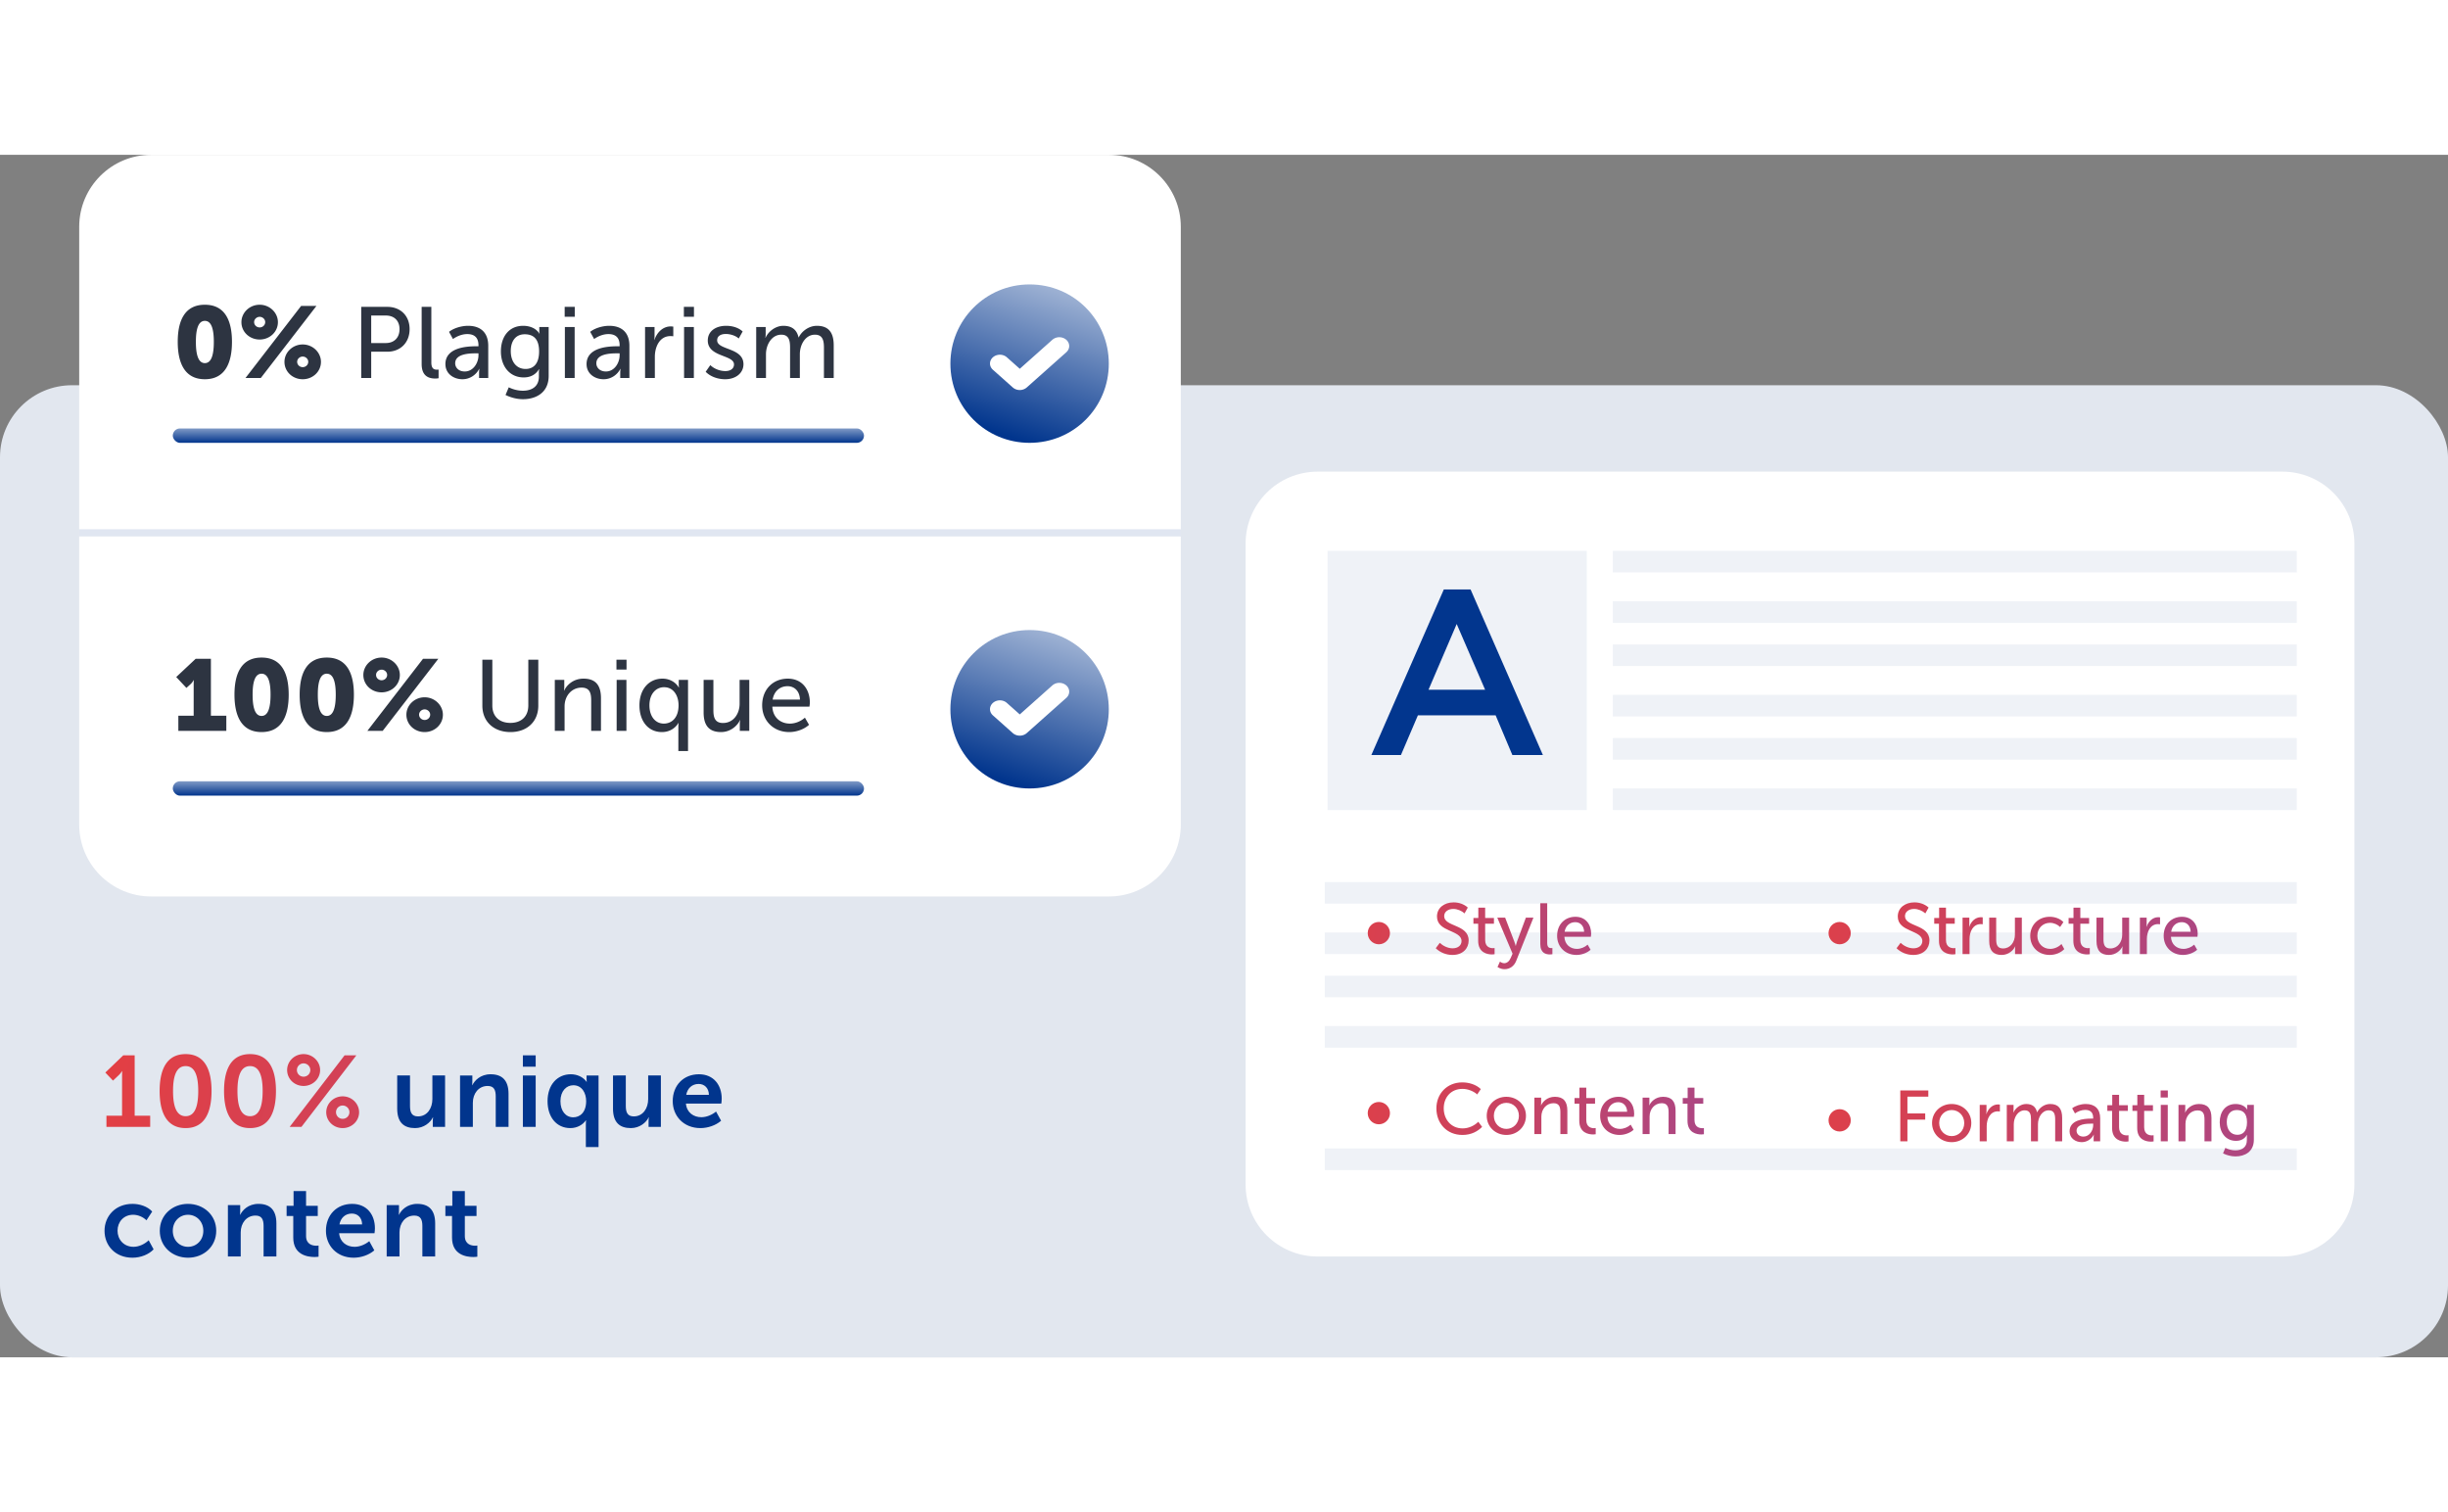 <svg width="340" height="210" viewBox="0 0 340 167" fill="none" xmlns="http://www.w3.org/2000/svg"><rect x="0" y="0" width="340" height="167" fill="#808080" stroke="none"/><rect y="32" width="340" height="135" rx="10" fill="#E2E7EF"/><path d="M173 54c0-5.523 4.477-10 10-10h134c5.523 0 10 4.477 10 10v89c0 5.523-4.477 10-10 10H183c-5.523 0-10-4.477-10-10V54z" fill="#fff" filter="drop-shadow(0 5px 5px rgba(0,0,0,.1))"/><path opacity=".5" d="M220.383 55h-36v36h36V55z" fill="#E1E7F1"/><path d="M200.529 60.367h3.72l10.041 22.988h-4.24l-2.321-5.508h-10.8l-2.353 5.508h-4.109l10.062-22.988zm5.737 13.923l-3.947-9.13-3.915 9.13h7.862z" fill="#02368E"/><path opacity=".5" d="M319 55h-95v3h95v-3zm0 13h-95v3h95v-3zm0 33H184v3h135v-3zm0-20h-95v3h95v-3zm0 33H184v3h135v-3zm0-52h-95v3h95v-3zm0 13h-95v3h95v-3zm0 33H184v3h135v-3zm0-20h-95v3h95v-3zm0 33H184v3h135v-3zm0 17H184v3h135v-3z" fill="#E1E7F1"/><path d="M191.502 109.64c.86 0 1.55-.7 1.55-1.55 0-.85-.69-1.55-1.55-1.55-.85 0-1.54.7-1.54 1.55 0 .85.69 1.55 1.54 1.55zm7.908.55c.61.6 1.47.93 2.32.93 1.44 0 2.25-.9 2.25-2.01 0-2.27-3.4-1.87-3.4-3.38 0-.61.55-1 1.27-1 .56 0 1.17.26 1.56.62l.45-.81c-.52-.49-1.27-.72-1.97-.72-1.31 0-2.31.77-2.31 1.96 0 2.2 3.41 1.85 3.41 3.41 0 .61-.5 1.01-1.24 1.01-.67 0-1.35-.35-1.78-.76l-.56.75zm5.892-1.04c0 1.69 1.29 1.9 1.94 1.9.15 0 .26-.02.34-.03v-.86c-.1.02-.16.02-.23.02-.37 0-1.08-.13-1.08-1.14v-2.26h1.22v-.79h-1.22v-1.44h-.95v1.44h-.68v.79h.66v2.37zm3.026 2.9l-.34.74s.41.31.97.31c.71 0 1.34-.4 1.64-1.19l2.38-5.97h-1.05l-1.23 3.32c-.09.26-.17.6-.17.6h-.02s-.09-.36-.19-.61l-1.27-3.31h-1.09l2.12 5-.25.58c-.19.46-.52.75-.92.75-.3 0-.58-.22-.58-.22zm5.602-2.44c0 1.28.8 1.44 1.36 1.44.14 0 .25-.02.32-.03v-.86c-.06.01-.13.01-.17.01-.3 0-.55-.12-.55-.72v-5.51h-.96v5.67zm2.336-1.14c0 1.5 1.1 2.65 2.69 2.65.7 0 1.47-.27 1.96-.72l-.41-.71c-.4.36-.95.59-1.49.59-.91 0-1.69-.59-1.74-1.68h3.68c.02-.14.04-.28.04-.41 0-1.3-.76-2.37-2.19-2.37-1.44 0-2.54 1.04-2.54 2.65zm1.04-.57c.14-.84.73-1.33 1.48-1.33.66 0 1.2.46 1.23 1.33h-2.71z" fill="url(#paint0_linear_1446_10146)"/><path d="M255.502 109.64c.86 0 1.55-.7 1.55-1.55 0-.85-.69-1.55-1.55-1.55-.85 0-1.54.7-1.54 1.55 0 .85.69 1.55 1.54 1.55zm7.908.55c.61.6 1.47.93 2.32.93 1.44 0 2.25-.9 2.25-2.01 0-2.27-3.4-1.87-3.4-3.38 0-.61.55-1 1.27-1 .56 0 1.17.26 1.56.62l.45-.81c-.52-.49-1.27-.72-1.97-.72-1.31 0-2.31.77-2.31 1.96 0 2.2 3.41 1.85 3.41 3.41 0 .61-.5 1.01-1.24 1.01-.67 0-1.35-.35-1.78-.76l-.56.75zm5.892-1.04c0 1.69 1.29 1.9 1.94 1.9.15 0 .26-.02.34-.03v-.86c-.1.02-.16.02-.23.02-.37 0-1.08-.13-1.08-1.14v-2.26h1.22v-.79h-1.22v-1.44h-.95v1.44h-.68v.79h.66v2.37zm3.276 1.85h.97v-2.1c0-.98.46-2.06 1.55-2.06.1 0 .24.01.28.02v-.96c-.08-.01-.17-.02-.26-.02-.78 0-1.37.61-1.61 1.34h-.02s.03-.16.03-.37v-.91h-.94V111zm3.7-1.82c0 1.34.59 1.94 1.73 1.94.99 0 1.66-.69 1.88-1.19h.02s-.04.17-.04.37v.7h.94v-5.06h-.96v2.37c0 1-.61 1.91-1.65 1.91-.8 0-.95-.56-.95-1.26v-3.02h-.97v3.24zm5.697-.71c0 1.52 1.11 2.65 2.71 2.65.79 0 1.56-.32 2.02-.81l-.39-.71c-.39.41-1 .68-1.56.68-1.05 0-1.79-.79-1.79-1.82s.74-1.8 1.76-1.8c.53 0 1.06.24 1.4.58l.46-.68c-.48-.51-1.23-.74-1.9-.74-1.59 0-2.71 1.15-2.71 2.65zm5.989.68c0 1.69 1.29 1.9 1.94 1.9.15 0 .26-.02.34-.03v-.86c-.1.02-.16.02-.23.02-.37 0-1.08-.13-1.08-1.14v-2.26h1.22v-.79h-1.22v-1.44h-.95v1.44h-.68v.79h.66v2.37zm3.216.03c0 1.34.59 1.94 1.73 1.94.99 0 1.66-.69 1.88-1.19h.02s-.04.17-.04.37v.7h.94v-5.06h-.96v2.37c0 1-.61 1.91-1.65 1.91-.8 0-.95-.56-.95-1.26v-3.02h-.97v3.24zm6.027 1.82h.97v-2.1c0-.98.46-2.06 1.55-2.06.1 0 .24.01.28.02v-.96c-.08-.01-.17-.02-.26-.02-.78 0-1.37.61-1.61 1.34h-.02s.03-.16.03-.37v-.91h-.94V111zm3.303-2.53c0 1.5 1.1 2.65 2.69 2.65.7 0 1.47-.27 1.96-.72l-.41-.71c-.4.36-.95.59-1.49.59-.91 0-1.69-.59-1.74-1.68h3.68c.02-.14.04-.28.04-.41 0-1.3-.76-2.37-2.19-2.37-1.44 0-2.54 1.04-2.54 2.65zm1.04-.57c.14-.84.73-1.33 1.48-1.33.66 0 1.2.46 1.23 1.33h-2.71z" fill="url(#paint1_linear_1446_10146)"/><path d="M191.502 134.64c.86 0 1.55-.7 1.55-1.55 0-.85-.69-1.55-1.55-1.55-.85 0-1.54.7-1.54 1.55 0 .85.69 1.55 1.54 1.55zm7.998-2.21c0 2.07 1.43 3.69 3.62 3.69 1.25 0 2.13-.52 2.73-1.12l-.53-.71c-.57.57-1.38.92-2.17.92-1.64 0-2.63-1.29-2.63-2.79 0-1.49.97-2.7 2.61-2.7.73 0 1.52.31 2.04.77l.5-.74c-.68-.65-1.67-.93-2.58-.93-2.1 0-3.59 1.56-3.59 3.61zm6.99 1.03c0 1.54 1.22 2.66 2.73 2.66 1.5 0 2.72-1.12 2.72-2.66 0-1.53-1.22-2.64-2.73-2.64-1.5 0-2.72 1.11-2.72 2.64zm.99 0c0-1.05.78-1.8 1.74-1.8.95 0 1.74.75 1.74 1.8 0 1.06-.79 1.82-1.74 1.82-.96 0-1.74-.76-1.74-1.82zm5.629 2.54h.97v-2.43c0-1.04.7-1.86 1.69-1.86.81 0 .95.56.95 1.27V136h.97v-3.24c0-1.29-.54-1.94-1.73-1.94-1.11 0-1.73.75-1.92 1.19h-.02s.03-.17.03-.38v-.69h-.94V136zm6.236-1.85c0 1.69 1.29 1.9 1.94 1.9.15 0 .26-.02.34-.03v-.86c-.1.02-.16.02-.23.02-.37 0-1.08-.13-1.08-1.14v-2.26h1.22v-.79h-1.22v-1.44h-.95v1.44h-.68v.79h.66v2.37zm2.897-.68c0 1.5 1.1 2.65 2.69 2.65.7 0 1.47-.27 1.96-.72l-.41-.71c-.4.36-.95.59-1.49.59-.91 0-1.69-.59-1.74-1.68h3.68c.02-.14.04-.28.04-.41 0-1.3-.76-2.37-2.19-2.37-1.44 0-2.54 1.04-2.54 2.65zm1.04-.57c.14-.84.73-1.33 1.48-1.33.66 0 1.2.46 1.23 1.33h-2.71zm4.857 3.1h.97v-2.43c0-1.04.7-1.86 1.69-1.86.81 0 .95.56.95 1.27V136h.97v-3.24c0-1.29-.54-1.94-1.73-1.94-1.11 0-1.73.75-1.92 1.19h-.02s.03-.17.03-.38v-.69h-.94V136zm6.235-1.85c0 1.69 1.29 1.9 1.94 1.9.15 0 .26-.02.34-.03v-.86c-.1.02-.16.02-.23.02-.37 0-1.08-.13-1.08-1.14v-2.26h1.22v-.79h-1.22v-1.44h-.95v1.44h-.68v.79h.66v2.37z" fill="url(#paint2_linear_1446_10146)"/><path d="M255.502 135.64c.86 0 1.55-.7 1.55-1.55 0-.85-.69-1.55-1.55-1.55-.85 0-1.54.7-1.54 1.55 0 .85.69 1.55 1.54 1.55zm8.428 1.36h.99v-3.01h2.47v-.86h-2.47v-2.33h2.9v-.86h-3.89V137zm4.412-2.54c0 1.54 1.22 2.66 2.73 2.66 1.5 0 2.72-1.12 2.72-2.66 0-1.53-1.22-2.64-2.73-2.64-1.5 0-2.72 1.11-2.72 2.64zm.99 0c0-1.05.78-1.8 1.74-1.8.95 0 1.74.75 1.74 1.8 0 1.06-.79 1.82-1.74 1.82-.96 0-1.74-.76-1.74-1.82zm5.629 2.54h.97v-2.1c0-.98.46-2.06 1.55-2.06.1 0 .24.01.28.02v-.96c-.08-.01-.17-.02-.26-.02-.78 0-1.37.61-1.61 1.34h-.02s.03-.16.03-.37v-.91h-.94V137zm3.76 0h.97v-2.36c0-.94.56-1.94 1.52-1.94.77 0 .87.61.87 1.27V137h.97v-2.36c0-.97.56-1.94 1.5-1.94.75 0 .89.56.89 1.27V137h.97v-3.24c0-1.29-.52-1.94-1.67-1.94-.82 0-1.52.56-1.8 1.15h-.02c-.17-.76-.66-1.15-1.51-1.15-.8 0-1.52.6-1.76 1.19h-.02s.03-.17.03-.38v-.69h-.94V137zm8.72-1.38c0 .95.81 1.5 1.69 1.5.75 0 1.37-.45 1.66-1.03h.02s-.03.17-.03.4v.51h.91v-3.2c0-1.28-.73-1.98-2-1.98-.71 0-1.48.26-1.89.6l.39.71c.41-.29.92-.49 1.42-.49.63 0 1.11.28 1.11 1.11v.1h-.26c-1.05 0-3.02.18-3.02 1.77zm.97-.08c0-.93 1.34-.99 2.06-.99h.25v.19c0 .75-.51 1.61-1.36 1.61-.63 0-.95-.41-.95-.81zm4.934-.39c0 1.69 1.29 1.9 1.94 1.9.15 0 .26-.02.34-.03v-.86c-.1.02-.16.02-.23.02-.37 0-1.08-.13-1.08-1.14v-2.26h1.22v-.79h-1.22v-1.44h-.95v1.44h-.68v.79h.66v2.37zm3.486 0c0 1.69 1.29 1.9 1.94 1.9.15 0 .26-.02.34-.03v-.86c-.1.02-.16.02-.23.02-.37 0-1.08-.13-1.08-1.14v-2.26h1.22v-.79h-1.22v-1.44h-.95v1.44h-.68v.79h.66v2.37zm3.256-4.23h1v-.98h-1v.98zm.02 6.08h.97v-5.06h-.97V137zm2.461 0h.97v-2.43c0-1.04.7-1.86 1.69-1.86.81 0 .95.56.95 1.27V137h.97v-3.24c0-1.29-.54-1.94-1.73-1.94-1.11 0-1.73.75-1.92 1.19h-.02s.03-.17.03-.38v-.69h-.94V137zm6.506.92l-.32.76c.5.25 1.12.42 1.73.42 1.28 0 2.55-.64 2.55-2.31v-4.85h-.93v.5c0 .09.03.15.03.15h-.03c-.32-.54-.97-.77-1.6-.77-1.41 0-2.21 1.08-2.21 2.54 0 1.45.85 2.58 2.26 2.58.73 0 1.22-.32 1.52-.82h.02s-.03.16-.03.32v.41c0 1.01-.72 1.41-1.6 1.41-.49 0-.99-.14-1.39-.34zm.2-3.59c0-1.03.51-1.67 1.38-1.67.79 0 1.43.38 1.43 1.7 0 1.32-.64 1.74-1.34 1.74-.91 0-1.47-.72-1.47-1.77z" fill="url(#paint3_linear_1446_10146)"/><path d="M11 10c0-5.523 4.477-10 10-10h133c5.523 0 10 4.477 10 10v83c0 5.523-4.477 10-10 10H21c-5.523 0-10-4.477-10-10V10z" fill="#fff" filter="drop-shadow(0 5px 5px rgba(0,0,0,.1))"/><path d="M132 29c0-6.057 4.894-11 11-11s11 4.894 11 11-4.894 11-11 11-11-4.894-11-11z" fill="url(#paint4_linear_1446_10146)"/><path d="M148.098 25.691c.257.23.402.54.402.864 0 .325-.145.635-.402.865l-5.492 4.889c-.257.229-.606.358-.97.358s-.714-.129-.971-.358l-2.746-2.445a1.233 1.233 0 01-.308-.396 1.1 1.1 0 01-.009-.945c.069-.151.171-.288.3-.402.129-.115.282-.206.451-.267a1.525 1.525 0 011.062.008c.167.064.319.157.445.274l1.776 1.58 4.521-4.025a1.46 1.46 0 01.97-.358c.364 0 .714.13.971.358z" fill="#fff"/><path d="M132 77c0-6.057 4.894-11 11-11s11 4.894 11 11-4.894 11-11 11-11-4.894-11-11z" fill="url(#paint5_linear_1446_10146)"/><path d="M148.098 73.691c.257.23.402.54.402.864 0 .325-.145.635-.402.865l-5.492 4.889c-.257.229-.606.358-.97.358s-.714-.129-.971-.358l-2.746-2.445a1.233 1.233 0 01-.308-.397 1.1 1.1 0 01-.009-.945c.069-.15.171-.286.3-.401.129-.115.282-.206.451-.267a1.525 1.525 0 011.062.008c.167.064.319.157.445.274l1.776 1.58 4.521-4.025a1.46 1.46 0 01.97-.358c.364 0 .714.13.971.358z" fill="#fff"/><path opacity=".2" fill="#6786BB" d="M11 52h153v1H11z"/><rect x="24" y="38" width="96" height="2" rx="1" fill="url(#paint6_linear_1446_10146)"/><rect x="24" y="87" width="96" height="2" rx="1" fill="url(#paint7_linear_1446_10146)"/><path d="M14.784 135h6.076v-1.554h-2.156v-8.386h-1.582l-2.492 2.394 1.064 1.12.798-.756a2.66 2.66 0 00.448-.56h.028s-.014.336-.014.672v5.516h-2.17V135zm11 .168c2.715 0 3.597-2.296 3.597-5.152 0-2.856-.882-5.124-3.598-5.124-2.716 0-3.612 2.268-3.612 5.124s.896 5.152 3.612 5.152zm0-1.652c-1.359 0-1.75-1.54-1.75-3.5 0-1.932.391-3.458 1.75-3.458 1.357 0 1.75 1.526 1.75 3.458 0 1.96-.393 3.5-1.75 3.5zm8.945 1.652c2.716 0 3.598-2.296 3.598-5.152 0-2.856-.882-5.124-3.598-5.124-2.716 0-3.612 2.268-3.612 5.124s.896 5.152 3.612 5.152zm0-1.652c-1.358 0-1.75-1.54-1.75-3.5 0-1.932.392-3.458 1.75-3.458s1.75 1.526 1.75 3.458c0 1.96-.392 3.5-1.75 3.5zm7.434-4.2c1.26 0 2.296-.98 2.296-2.212 0-1.204-1.037-2.212-2.297-2.212-1.273 0-2.282 1.008-2.282 2.212 0 1.232 1.008 2.212 2.282 2.212zM40.23 135h1.637l7.63-9.94H47.86L40.23 135zm1.931-6.972a.914.914 0 01-.923-.924c0-.504.406-.924.924-.924s.938.42.938.924c0 .518-.42.924-.938.924zm3.15 4.942c0 1.218 1.009 2.198 2.282 2.198 1.26 0 2.282-.98 2.282-2.198 0-1.204-1.021-2.212-2.282-2.212-1.273 0-2.282 1.008-2.282 2.212zm1.358-.014c0-.504.407-.924.924-.924.518 0 .938.42.938.924 0 .518-.42.924-.938.924a.914.914 0 01-.924-.924z" fill="url(#paint8_linear_1446_10146)"/><path d="M55.167 132.452c0 1.946.938 2.716 2.478 2.716 1.218 0 2.142-.77 2.478-1.498h.028s-.042.224-.042.49v.84h1.708v-7.14h-1.764v3.276c0 1.274-.714 2.408-2.002 2.408-.882 0-1.106-.588-1.106-1.456v-4.228h-1.778v4.592zM63.896 135h1.778v-3.346c0-1.288.798-2.338 2.058-2.338.896 0 1.12.588 1.12 1.456V135h1.778v-4.592c0-1.89-.91-2.716-2.492-2.716-1.442 0-2.24.91-2.534 1.512h-.028s.028-.224.028-.504v-.84h-1.708V135zm8.727-8.358H74.4v-1.582h-1.778v1.582zm0 8.358H74.4v-7.14h-1.778V135zm3.426-3.57c0 2.212 1.246 3.738 3.164 3.738.952 0 1.736-.462 2.156-1.078h.028s-.028.252-.028.616v3.094h1.764v-9.94h-1.666v.434c0 .266.028.448.028.448h-.028c-.476-.686-1.33-1.05-2.184-1.05-1.89 0-3.234 1.47-3.234 3.738zm1.792 0c0-1.414.826-2.212 1.792-2.212 1.204 0 1.778 1.092 1.778 2.198 0 1.582-.868 2.254-1.792 2.254-1.05 0-1.778-.882-1.778-2.24zm7.298 1.022c0 1.946.938 2.716 2.478 2.716 1.218 0 2.142-.77 2.478-1.498h.028s-.042.224-.042.49v.84h1.708v-7.14h-1.764v3.276c0 1.274-.714 2.408-2.002 2.408-.882 0-1.106-.588-1.106-1.456v-4.228H85.14v4.592zm8.295-1.022c0 2.03 1.484 3.738 3.85 3.738 1.022 0 2.142-.378 2.87-1.022l-.7-1.274c-.574.462-1.316.784-2.044.784-1.078 0-2.03-.644-2.142-1.89h4.914c.028-.224.056-.462.056-.686 0-1.89-1.12-3.388-3.164-3.388-2.142 0-3.64 1.54-3.64 3.738zm1.876-.882c.168-.91.812-1.512 1.722-1.512.798 0 1.414.56 1.428 1.512h-3.15zM14.518 149.43c0 2.072 1.512 3.738 3.878 3.738 1.148 0 2.268-.448 2.94-1.162l-.686-1.26c-.532.518-1.344.91-2.1.91-1.372 0-2.226-1.036-2.226-2.24 0-1.218.854-2.212 2.17-2.212.7 0 1.4.322 1.848.77l.798-1.218c-.686-.742-1.778-1.064-2.744-1.064-2.366 0-3.878 1.708-3.878 3.738zm7.674 0c0 2.198 1.75 3.738 3.92 3.738s3.92-1.54 3.92-3.738c0-2.184-1.75-3.738-3.934-3.738-2.156 0-3.906 1.554-3.906 3.738zm1.806 0c0-1.316.952-2.226 2.114-2.226s2.128.91 2.128 2.226c0 1.33-.966 2.226-2.128 2.226-1.162 0-2.114-.896-2.114-2.226zm7.656 3.57h1.778v-3.346c0-1.288.798-2.338 2.058-2.338.896 0 1.12.588 1.12 1.456V153h1.778v-4.592c0-1.89-.91-2.716-2.492-2.716-1.442 0-2.24.91-2.534 1.512h-.028s.028-.224.028-.504v-.84h-1.708V153zm9.077-2.618c0 2.394 1.974 2.688 2.968 2.688.238 0 .406-.028.546-.042v-1.554c-.14.028-.224.028-.322.028-.49 0-1.414-.168-1.414-1.344v-2.786h1.624v-1.414h-1.624v-2.044h-1.736v2.044h-.966v1.414h.924v3.01zm4.538-.952c0 2.03 1.485 3.738 3.85 3.738 1.023 0 2.142-.378 2.87-1.022l-.7-1.274c-.574.462-1.316.784-2.044.784-1.078 0-2.03-.644-2.142-1.89h4.914c.028-.224.056-.462.056-.686 0-1.89-1.12-3.388-3.163-3.388-2.142 0-3.64 1.54-3.64 3.738zm1.877-.882c.167-.91.812-1.512 1.721-1.512.799 0 1.415.56 1.428 1.512h-3.15zm6.56 4.452h1.778v-3.346c0-1.288.798-2.338 2.058-2.338.896 0 1.12.588 1.12 1.456V153h1.778v-4.592c0-1.89-.91-2.716-2.492-2.716-1.442 0-2.24.91-2.534 1.512h-.028s.028-.224.028-.504v-.84h-1.708V153zm9.077-2.618c0 2.394 1.974 2.688 2.968 2.688.238 0 .406-.028.546-.042v-1.554c-.14.028-.224.028-.322.028-.49 0-1.414-.168-1.414-1.344v-2.786h1.624v-1.414H64.56v-2.044h-1.736v2.044h-.966v1.414h.924v3.01z" fill="#01358D"/><path d="M28.452 31.168c2.842 0 3.766-2.324 3.766-5.194s-.924-5.152-3.766-5.152-3.766 2.282-3.766 5.152.924 5.194 3.766 5.194zm0-2.24c-.966 0-1.246-1.316-1.246-2.954 0-1.624.28-2.912 1.246-2.912s1.246 1.288 1.246 2.912c0 1.638-.28 2.954-1.246 2.954zm7.613-3.276c1.4 0 2.534-1.064 2.534-2.408 0-1.316-1.134-2.422-2.534-2.422-1.414 0-2.534 1.106-2.534 2.422 0 1.344 1.12 2.408 2.534 2.408zM34.091 31h2.128l7.728-10.01H41.82L34.091 31zm1.974-7.028c-.42 0-.77-.322-.77-.742 0-.392.35-.728.77-.728.42 0 .77.336.77.728 0 .42-.35.742-.77.742zm3.444 4.788c0 1.344 1.12 2.408 2.534 2.408 1.4 0 2.534-1.064 2.534-2.408 0-1.316-1.134-2.422-2.534-2.422-1.414 0-2.534 1.106-2.534 2.422zm1.764-.014c0-.392.35-.728.77-.728.42 0 .77.336.77.728 0 .42-.35.742-.77.742-.42 0-.77-.322-.77-.742zM50.17 31h1.386v-3.654h2.24c1.806 0 3.094-1.26 3.094-3.136 0-1.876-1.288-3.094-3.094-3.094H50.17V31zm1.386-4.858V22.32h2.03c1.162 0 1.904.714 1.904 1.89 0 1.19-.742 1.932-1.918 1.932h-2.016zm7.007 2.912c0 1.792 1.12 2.016 1.904 2.016.196 0 .35-.028.448-.042v-1.204c-.084.014-.182.014-.238.014-.42 0-.77-.168-.77-1.008v-7.714h-1.344v7.938zm3.3.014c0 1.33 1.133 2.1 2.365 2.1 1.05 0 1.918-.63 2.324-1.442h.028s-.042.238-.042.56V31h1.274v-4.48c0-1.792-1.022-2.772-2.8-2.772-.994 0-2.072.364-2.646.84l.546.994c.574-.406 1.288-.686 1.988-.686.882 0 1.554.392 1.554 1.554v.14h-.364c-1.47 0-4.228.252-4.228 2.478zm1.357-.112c0-1.302 1.876-1.386 2.884-1.386h.35v.266c0 1.05-.714 2.254-1.904 2.254-.882 0-1.33-.574-1.33-1.134zm7.44 3.332l-.448 1.064c.7.35 1.568.588 2.422.588 1.792 0 3.57-.896 3.57-3.234v-6.79h-1.302v.7c0 .126.042.21.042.21h-.042c-.448-.756-1.358-1.078-2.24-1.078-1.974 0-3.094 1.512-3.094 3.556 0 2.03 1.19 3.612 3.164 3.612 1.022 0 1.708-.448 2.128-1.148h.028s-.042.224-.042.448v.574c0 1.414-1.008 1.974-2.24 1.974a4.486 4.486 0 01-1.946-.476zm.28-5.026c0-1.442.714-2.338 1.932-2.338 1.106 0 2.002.532 2.002 2.38 0 1.848-.896 2.436-1.876 2.436-1.274 0-2.058-1.008-2.058-2.478zm7.487-4.774h1.4v-1.372h-1.4v1.372zM78.455 31h1.358v-7.084h-1.358V31zm3.012-1.932c0 1.33 1.134 2.1 2.366 2.1 1.05 0 1.918-.63 2.324-1.442h.028s-.042.238-.042.56V31h1.274v-4.48c0-1.792-1.022-2.772-2.8-2.772-.994 0-2.072.364-2.646.84l.546.994c.574-.406 1.288-.686 1.988-.686.882 0 1.554.392 1.554 1.554v.14h-.364c-1.47 0-4.228.252-4.228 2.478zm1.358-.112c0-1.302 1.876-1.386 2.884-1.386h.35v.266c0 1.05-.714 2.254-1.904 2.254-.882 0-1.33-.574-1.33-1.134zM89.592 31h1.359v-2.94c0-1.372.644-2.884 2.17-2.884.14 0 .336.014.392.028V23.86a2.956 2.956 0 00-.365-.028c-1.091 0-1.917.854-2.254 1.876h-.028s.043-.224.043-.518v-1.274h-1.317V31zm5.39-8.512h1.4v-1.372h-1.4v1.372zm.03 8.512h1.358v-7.084h-1.36V31zm2.998-.868c.7.714 1.75 1.036 2.702 1.036 1.512 0 2.548-.882 2.548-2.086 0-2.338-3.654-1.932-3.654-3.318 0-.602.518-.882 1.204-.882.63 0 1.372.238 1.792.63l.546-.98c-.616-.56-1.484-.784-2.296-.784-1.386 0-2.548.7-2.548 2.044 0 2.324 3.64 1.96 3.64 3.318 0 .588-.49.924-1.204.924-.742 0-1.554-.308-2.086-.826l-.644.924zm7.018.868h1.358v-3.304c0-1.316.784-2.716 2.128-2.716 1.078 0 1.218.854 1.218 1.778V31h1.358v-3.304c0-1.358.784-2.716 2.1-2.716 1.05 0 1.246.784 1.246 1.778V31h1.358v-4.536c0-1.806-.728-2.716-2.338-2.716-1.148 0-2.128.784-2.52 1.61h-.028c-.238-1.064-.924-1.61-2.114-1.61-1.12 0-2.128.84-2.464 1.666h-.028s.042-.238.042-.532v-.966h-1.316V31zM24.77 80h6.664v-2.1h-2.142v-7.91h-2.114l-2.702 2.534 1.414 1.512.602-.546c.266-.252.392-.532.392-.532h.028s-.014.392-.014.77V77.9H24.77V80zm11.561.168c2.842 0 3.766-2.324 3.766-5.194s-.924-5.152-3.766-5.152-3.766 2.282-3.766 5.152.924 5.194 3.766 5.194zm0-2.24c-.966 0-1.246-1.316-1.246-2.954 0-1.624.28-2.912 1.246-2.912s1.246 1.288 1.246 2.912c0 1.638-.28 2.954-1.246 2.954zm9.055 2.24c2.842 0 3.766-2.324 3.766-5.194s-.924-5.152-3.766-5.152-3.766 2.282-3.766 5.152.924 5.194 3.766 5.194zm0-2.24c-.966 0-1.246-1.316-1.246-2.954 0-1.624.28-2.912 1.246-2.912s1.246 1.288 1.246 2.912c0 1.638-.28 2.954-1.246 2.954zM53 74.652c1.4 0 2.534-1.064 2.534-2.408 0-1.316-1.134-2.422-2.534-2.422-1.414 0-2.534 1.106-2.534 2.422 0 1.344 1.12 2.408 2.534 2.408zM51.025 80h2.128l7.728-10.01h-2.128L51.025 80zM53 72.972c-.42 0-.77-.322-.77-.742 0-.392.35-.728.77-.728.42 0 .77.336.77.728 0 .42-.35.742-.77.742zm3.444 4.788c0 1.344 1.12 2.408 2.534 2.408 1.4 0 2.534-1.064 2.534-2.408 0-1.316-1.134-2.422-2.534-2.422-1.414 0-2.534 1.106-2.534 2.422zm1.764-.014c0-.392.35-.728.77-.728.42 0 .77.336.77.728 0 .42-.35.742-.77.742-.42 0-.77-.322-.77-.742zm8.786-1.246c0 2.212 1.582 3.668 3.906 3.668 2.31 0 3.864-1.456 3.864-3.668v-6.384h-1.386v6.356c0 1.54-.98 2.422-2.492 2.422s-2.506-.882-2.506-2.408v-6.37h-1.386V76.5zM77.056 80h1.358v-3.402c0-1.456.98-2.604 2.366-2.604 1.134 0 1.33.784 1.33 1.778V80h1.358v-4.536c0-1.806-.756-2.716-2.422-2.716-1.554 0-2.422 1.05-2.688 1.666h-.028s.042-.238.042-.532v-.966h-1.316V80zm8.562-8.512h1.4v-1.372h-1.4v1.372zM85.646 80h1.358v-7.084h-1.358V80zm3.166-3.542c0 2.198 1.218 3.71 3.122 3.71 1.12 0 1.904-.602 2.282-1.26h.028s-.028.252-.028.616V82.8h1.344v-9.884h-1.288v.574c0 .28.028.49.028.49h-.028c-.448-.784-1.33-1.232-2.254-1.232-1.876 0-3.206 1.456-3.206 3.71zm1.386 0c0-1.61.924-2.52 2.03-2.52 1.358 0 2.016 1.232 2.016 2.506 0 1.792-.994 2.548-2.044 2.548-1.176 0-2.002-.994-2.002-2.534zm7.527.994c0 1.876.826 2.716 2.422 2.716 1.386 0 2.324-.966 2.632-1.666h.028s-.056.238-.056.518V80h1.316v-7.084h-1.344v3.318c0 1.4-.854 2.674-2.31 2.674-1.12 0-1.33-.784-1.33-1.764v-4.228h-1.358v4.536zm8.131-.994c0 2.1 1.54 3.71 3.766 3.71.98 0 2.058-.378 2.744-1.008l-.574-.994c-.56.504-1.33.826-2.086.826-1.274 0-2.366-.826-2.436-2.352h5.152c.028-.196.056-.392.056-.574 0-1.82-1.064-3.318-3.066-3.318-2.016 0-3.556 1.456-3.556 3.71zm1.456-.798c.196-1.176 1.022-1.862 2.072-1.862.924 0 1.68.644 1.722 1.862h-3.794z" fill="#2D3441"/><defs><linearGradient id="paint0_linear_1446_10146" x1="185.911" y1="95.5" x2="236.83" y2="107.931" gradientUnits="userSpaceOnUse"><stop stop-color="#E33F43"/><stop offset="1" stop-color="#9D4894"/></linearGradient><linearGradient id="paint1_linear_1446_10146" x1="250.667" y1="95.5" x2="318.123" y2="118.48" gradientUnits="userSpaceOnUse"><stop stop-color="#E33F43"/><stop offset="1" stop-color="#9D4894"/></linearGradient><linearGradient id="paint2_linear_1446_10146" x1="186.444" y1="120.2" x2="250.007" y2="138.809" gradientUnits="userSpaceOnUse"><stop stop-color="#E33F43"/><stop offset="1" stop-color="#9D4894"/></linearGradient><linearGradient id="paint3_linear_1446_10146" x1="251.156" y1="121.5" x2="327.789" y2="152.392" gradientUnits="userSpaceOnUse"><stop stop-color="#E33F43"/><stop offset="1" stop-color="#9D4894"/></linearGradient><linearGradient id="paint4_linear_1446_10146" x1="154" y1="7" x2="143" y2="40" gradientUnits="userSpaceOnUse"><stop stop-color="#fff"/><stop offset="1" stop-color="#01358D"/></linearGradient><linearGradient id="paint5_linear_1446_10146" x1="154" y1="55" x2="143" y2="88" gradientUnits="userSpaceOnUse"><stop stop-color="#fff"/><stop offset="1" stop-color="#01358D"/></linearGradient><linearGradient id="paint6_linear_1446_10146" x1="72" y1="36" x2="72" y2="40" gradientUnits="userSpaceOnUse"><stop stop-color="#fff"/><stop offset="1" stop-color="#01358D"/></linearGradient><linearGradient id="paint7_linear_1446_10146" x1="72" y1="85" x2="72" y2="89" gradientUnits="userSpaceOnUse"><stop stop-color="#fff"/><stop offset="1" stop-color="#01358D"/></linearGradient><linearGradient id="paint8_linear_1446_10146" x1="19.022" y1="109.9" x2="151.824" y2="144.442" gradientUnits="userSpaceOnUse"><stop stop-color="#E33F43"/><stop offset="1" stop-color="#9D4894"/></linearGradient></defs></svg>